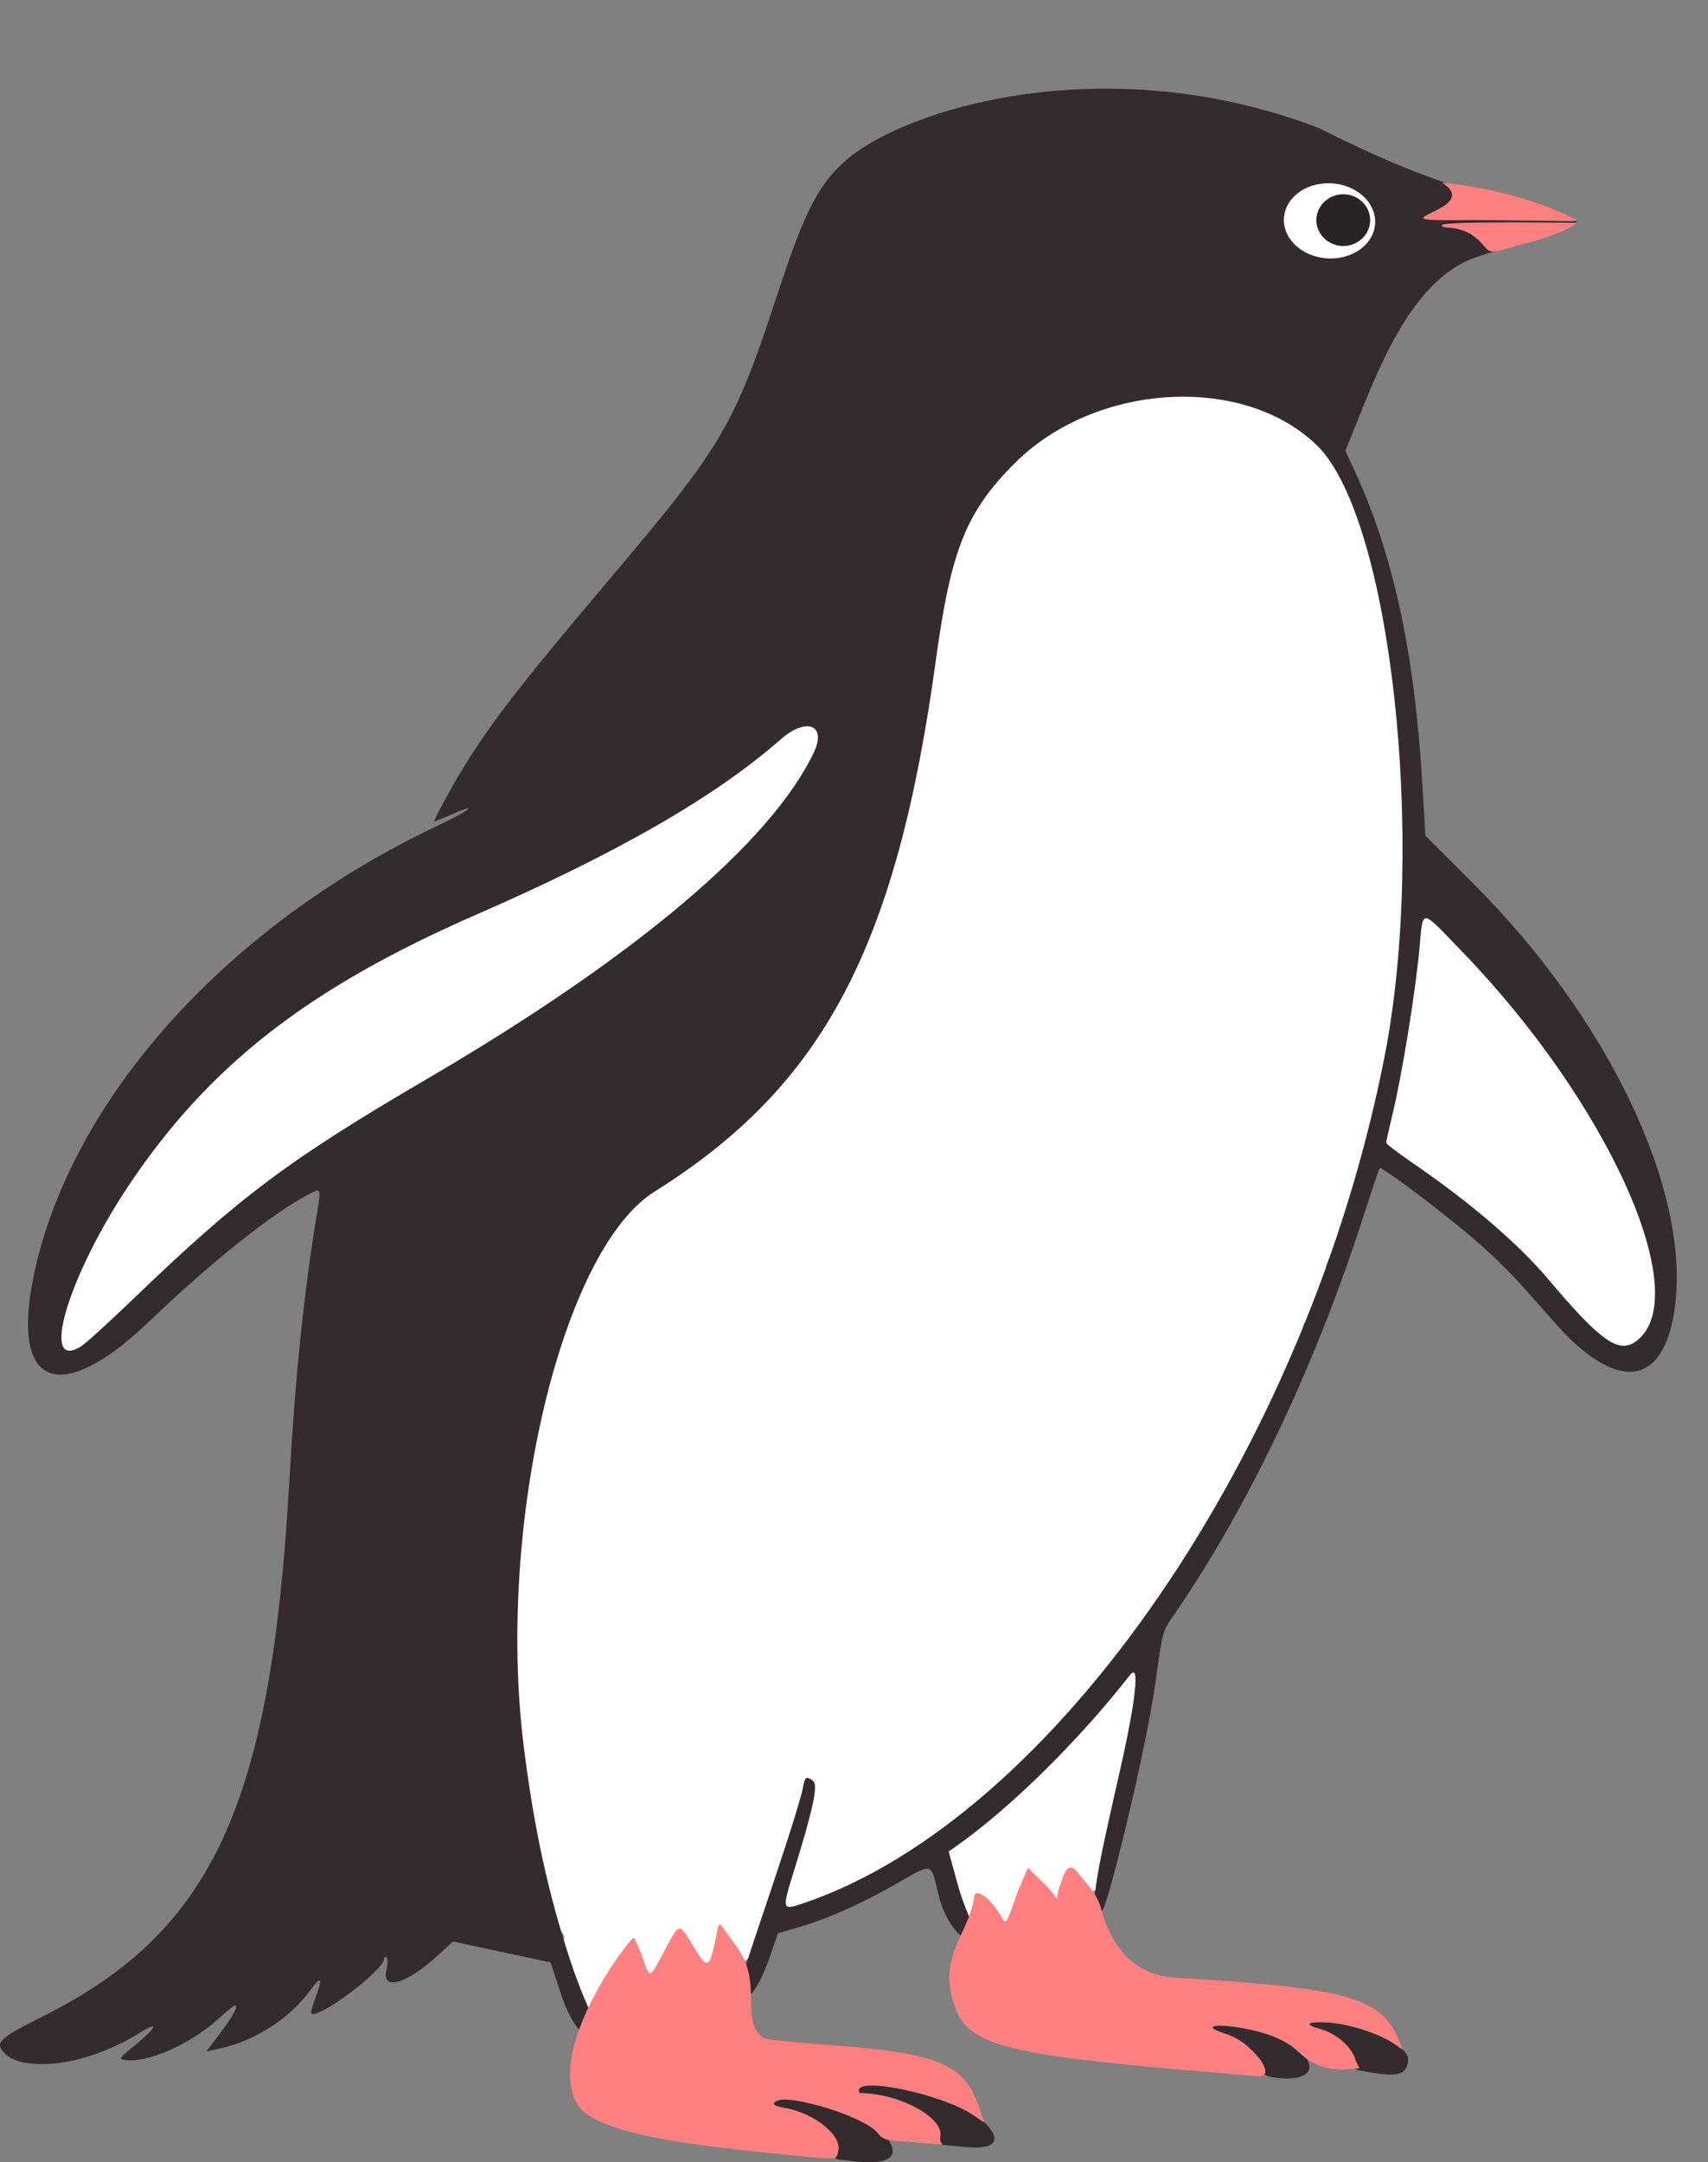 <?xml version="1.0" encoding="UTF-8" standalone="no"?>
<!-- Created with Inkscape (http://www.inkscape.org/) -->

<svg
   version="1.1"
   id="svg1"
   width="622.067"
   height="787.138"
   viewBox="0 0 622.067 787.138"
   sodipodi:docname="Langadelie.svg"
   inkscape:version="1.4 (e7c3feb1, 2024-10-09)"
   xmlns:inkscape="http://www.inkscape.org/namespaces/inkscape"
   xmlns:sodipodi="http://sodipodi.sourceforge.net/DTD/sodipodi-0.dtd"
   xmlns="http://www.w3.org/2000/svg"
   xmlns:svg="http://www.w3.org/2000/svg">
  <rect x="0" y="0" width="622.067" height="787.138" fill="#808080" stroke="none"/>
  <sodipodi:namedview
     id="namedview1"
     pagecolor="#505050"
     bordercolor="#eeeeee"
     borderopacity="1"
     inkscape:showpageshadow="0"
     inkscape:pageopacity="0"
     inkscape:pagecheckerboard="0"
     inkscape:deskcolor="#505050"
     inkscape:export-bgcolor="#ffffff00"
     inkscape:zoom="0.56673313"
     inkscape:cx="43.230223"
     inkscape:cy="460.53422"
     inkscape:window-width="1288"
     inkscape:window-height="1027"
     inkscape:window-x="0"
     inkscape:window-y="25"
     inkscape:window-maximized="0"
     inkscape:current-layer="svg1" />
  <defs
     id="defs1" />
  <g
     inkscape:groupmode="layer"
     id="layer1"
     inkscape:label="Contours">
    <path
       style="fill:#ffffff"
       d="m 426.407,109.202 c -20.877,12.621 -43.25,23.74 -62.401,39.001 -18.614,14.833 -35.066,32.711 -52.867,48.534 -8.542,7.593 -17.778,14.759 -26.867,21.667 -6.255,4.754 -13.071,8.672 -18.2,14.734 -3.364,3.976 -5.303,9.024 -8.667,13 -1.457,1.722 -3.605,2.738 -5.2,4.333 -1.308,1.308 -1.812,3.506 -3.467,4.333 -0.258,0.129 -0.662,-0.204 -0.867,0 -0.349,0.349 -0.567,2.151 -0.867,2.6 -0.453,0.68 -1.28,1.053 -1.733,1.733 -0.717,1.075 -0.958,2.433 -1.733,3.467 -2.332,3.109 -5.372,5.632 -7.8,8.667 -2.619,1.559 -2.631,4.805 -4.333,6.933 -0.404,0.504 -1.229,0.463 -1.733,0.867 -10.499,8.399 6.486,-3.766 -6.067,5.2 -1.895,1.354 -4.326,1.919 -6.067,3.467 -3.502,3.113 -7.77,9.922 -10.4,13.867 -0.885,1.328 -0.768,2.158 -2.6,3.467 -4.584,3.274 -9.818,6.802 -14.734,9.533 -2.092,1.162 -5.036,1.177 -6.933,2.6 -1.926,1.444 -2.167,2.889 -4.333,4.333 -3.895,2.597 -9.58,3.325 -13.867,5.2 -5.326,2.33 -10.157,5.759 -15.6,7.8 -9.245,3.467 -19.935,4.582 -28.6,9.533 -4.879,2.788 -11.57,6.37 -15.6,10.4 -0.646,0.646 -0.296,1.887 -0.867,2.6 -3.753,4.692 -9.205,10.137 -13.867,13.867 -2.128,1.703 -4.753,2.698 -6.933,4.333 -0.654,0.49 -1.003,1.368 -1.733,1.733 -0.258,0.129 -0.662,-0.204 -0.867,0 -1.55,1.55 -2.426,3.77 -4.333,5.2 -1.48,1.11 -2.747,2.515 -4.333,3.467 -0.783,0.47 -1.817,0.397 -2.6,0.867 -1.69,1.014 -2.75,3.146 -4.333,4.333 -1.667,1.25 -3.573,2.165 -5.2,3.467 -2.546,2.037 -9.137,9.335 -11.267,10.4 -0.258,0.129 -0.662,-0.204 -0.867,0 -1.757,1.757 -4.408,6.455 -6.067,8.667 -2.633,3.511 -3.805,8.364 -6.067,12.134 -2.102,3.503 -4.76,7.347 -6.067,11.267 -0.438,1.314 -0.352,4.171 -0.867,5.2 -1.321,2.643 -0.687,-1.585 -1.733,2.6 -0.75,3.002 1.097,0.521 -0.867,3.467 -1.49,2.234 -3.658,5.099 -4.333,7.8 -0.457,1.829 -0.275,4.292 -0.867,6.067 -0.129,0.388 -0.768,0.47 -0.867,0.867 -0.28,1.121 0.365,2.37 0,3.467 -1.386,4.158 -7.146,18.642 -5.2,22.534 0.129,0.258 0.662,-0.204 0.867,0 0.204,0.204 -0.129,0.608 0,0.867 0.958,1.916 0.538,0.269 1.733,0.867 3.607,1.803 -0.927,-0.06 0.867,1.733 0.204,0.204 0.662,-0.204 0.867,0 0.204,0.204 -0.129,0.608 0,0.867 1.803,3.607 -0.06,-0.927 1.733,0.867 1.793,1.793 -2.74,-0.07 0.867,1.733 0.517,0.258 1.325,-0.409 1.733,0 0.204,0.204 -0.204,0.662 0,0.867 0.409,0.409 1.156,0 1.733,0 1.253,0 4.017,0.394 5.2,0 0.43,-0.143 9.21,-8.019 9.533,-8.667 0.129,-0.258 -0.204,-0.662 0,-0.867 0.204,-0.204 0.662,0.204 0.867,0 0.613,-0.613 -0.388,-1.825 0,-2.6 0.129,-0.258 0.662,0.204 0.867,0 1.793,-1.793 -2.74,0.07 0.867,-1.733 0.258,-0.129 0.662,0.204 0.867,0 0.502,-0.502 0.935,-2.934 1.733,-3.467 0.481,-0.321 1.185,0.183 1.733,0 1.814,-0.605 3.942,-5.005 6.067,-6.067 1.373,-0.686 7.019,-2.686 7.8,-3.467 0.204,-0.204 -0.204,-0.662 0,-0.867 3.382,-3.382 0.465,0.201 2.6,-0.867 1.309,-0.655 2.089,-3.008 3.467,-3.467 0.548,-0.183 1.185,0.183 1.733,0 1.296,-0.432 4.173,-2.44 5.2,-3.467 1.056,-1.056 0.406,-1.936 1.733,-2.6 0.512,-0.256 3.179,-1.446 3.467,-1.733 0.289,-0.289 0.578,-2.311 0.867,-2.6 0.457,-0.457 1.277,-0.41 1.733,-0.867 1.106,-1.106 1.246,-1.626 1.733,-2.6 0.693,-1.387 2.773,-2.08 3.467,-3.467 0.129,-0.258 -0.204,-0.662 0,-0.867 0.204,-0.204 0.662,0.204 0.867,0 0.458,-0.458 2.142,-3.876 2.6,-4.333 0.204,-0.204 0.608,0.129 0.867,0 1.04,-0.52 1.56,-2.08 2.6,-2.6 2.106,-1.053 4.7,-1.483 6.933,-2.6 0.774,-0.387 1.656,-2.561 1.733,-2.6 0.738,-0.369 2.801,-0.201 3.467,-0.867 0.204,-0.204 -0.129,-0.608 0,-0.867 0.958,-1.916 0.538,-0.269 1.733,-0.867 1.04,-0.52 1.56,-2.08 2.6,-2.6 2.244,-1.122 4.452,-1.98 6.933,-2.6 1.519,-0.38 3.042,-2.277 4.333,-2.6 2.977,-0.744 7.484,0.265 10.4,0 6.689,-0.608 7.987,-1.157 14.734,0.867 1.141,0.342 2.476,0.206 3.467,0.867 3.193,2.129 4.819,9.568 5.2,13 0.844,7.592 1.347,3.734 1.733,13 0.397,9.525 -0.397,19.075 0,28.6 0.073,1.756 0.763,3.446 0.867,5.2 0.812,13.809 -0.195,27.8 0.867,41.601 0.291,3.789 1.418,7.48 1.733,11.267 0.618,7.412 -1.416,18.056 0,25.134 0.127,0.633 0.41,1.277 0.867,1.733 0.409,0.409 1.733,-0.578 1.733,0 0,1.191 -0.633,2.299 -0.867,3.467 -0.922,4.612 -1.459,9.304 -2.6,13.867 -3.075,12.302 -7.951,22.342 -6.067,35.534 0.22,1.54 1.241,2.857 1.733,4.333 1.315,3.944 1.14,8.241 2.6,12.134 0.89,2.375 2.466,6.8 4.333,8.667 0.457,0.457 1.277,0.41 1.733,0.867 2.153,2.153 2.863,6.216 4.333,8.667 0.796,1.326 7.012,9.612 8.667,11.267 0.204,0.204 0.578,0 0.867,0 0.578,0.867 1.217,1.696 1.733,2.6 1.476,2.582 3.125,5.082 4.333,7.8 2.271,5.11 3.051,11.077 6.067,15.6 1.218,1.827 5.085,4.276 6.933,5.2 0.258,0.129 0.662,-0.204 0.867,0 0.204,0.204 -0.129,0.608 0,0.867 1.608,3.217 6.161,5.388 7.8,8.667 0.347,0.693 -0.347,1.907 0,2.6 1.131,2.261 1.131,3.806 0,6.067 -0.951,1.902 0,6.439 0,8.667 0,0.578 -0.409,1.325 0,1.733 0.204,0.204 0.662,-0.204 0.867,0 0.409,0.409 -0.258,1.217 0,1.733 0.632,1.264 1.386,1.386 1.733,1.733 0.204,0.204 -0.204,0.662 0,0.867 0.502,0.502 2.964,1.231 3.467,1.733 0.204,0.204 -0.204,0.662 0,0.867 0.433,0.433 2.167,-0.433 2.6,0 0.204,0.204 -0.258,0.737 0,0.867 0.893,0.447 1.61,-0.062 3.467,0.867 0.517,0.258 1.325,-0.409 1.733,0 0.204,0.204 -0.204,0.662 0,0.867 0.348,0.348 2.11,-0.163 2.6,0 5.891,1.964 10.745,0.564 16.467,-0.867 0.561,-0.14 1.197,0.215 1.733,0 4.945,-1.978 0.548,-1.338 4.333,-2.6 2.022,-0.674 4.841,-2.077 6.933,-2.6 0.561,-0.14 1.217,0.258 1.733,0 0.169,-0.085 0.679,-1.545 0.867,-1.733 0.204,-0.204 0.608,0.129 0.867,0 1.599,-0.799 2.817,-2.709 4.333,-3.467 3.607,-1.803 -0.927,0.06 0.867,-1.733 0.578,-0.289 1.156,-0.578 1.733,-0.867 0,-0.289 -0.204,-0.662 0,-0.867 0.204,-0.204 0.662,0.204 0.867,0 0.204,-0.204 -0.204,-0.662 0,-0.867 0.289,-0.289 2.311,-0.578 2.6,-0.867 0.204,-0.204 -0.204,-0.662 0,-0.867 1.116,-1.116 3.068,-0.234 4.333,-0.867 1.654,-0.827 2.905,-2.038 4.333,-3.467 2.009,-2.009 3.224,-4.836 5.2,-7.8 1.119,-1.678 0.679,-5.106 2.6,-6.067 0.924,-0.462 2.542,0.462 3.467,0 0.258,-0.129 -0.204,-0.662 0,-0.867 0.697,-0.697 4.815,-1.974 6.067,-2.6 0.924,-0.462 2.542,0.462 3.467,0 0.258,-0.129 -0.204,-0.662 0,-0.867 0.485,-0.485 3.769,0.188 4.333,0 0.388,-0.129 0.479,-0.737 0.867,-0.867 0.822,-0.274 1.987,0.613 2.6,0 0.204,-0.204 -0.204,-0.662 0,-0.867 0.613,-0.613 1.733,0 2.6,0 0.81,0 8.44,-1.506 8.667,-1.733 0.204,-0.204 -0.258,-0.737 0,-0.867 0.651,-0.326 3.8,-0.333 4.333,-0.867 0.204,-0.204 -0.204,-0.662 0,-0.867 0.409,-0.409 1.325,0.409 1.733,0 0.204,-0.204 -0.204,-0.662 0,-0.867 0.537,-0.537 3.051,-1.317 3.467,-1.733 1.793,-1.793 -2.74,0.07 0.867,-1.733 0.525,-0.263 2.237,-0.503 2.6,-0.867 1.793,-1.793 -2.74,0.07 0.867,-1.733 0.792,-0.396 4.762,-2.162 5.2,-2.6 1.793,-1.793 -2.74,0.07 0.867,-1.733 0.535,-0.268 3.145,-0.545 3.467,-0.867 0.385,-0.385 -0.674,-1.637 0.867,-0.867 1.223,0.612 1.286,1.706 1.733,2.6 0.693,1.387 2.773,2.08 3.467,3.467 0.129,0.258 -0.204,0.662 0,0.867 0.204,0.204 0.662,-0.204 0.867,0 0.409,0.409 -0.409,1.325 0,1.733 0.204,0.204 0.662,-0.204 0.867,0 0.274,0.274 4.029,8.622 4.333,9.533 0.183,0.548 -0.183,1.185 0,1.733 1.138,3.414 13.624,16.779 16.467,18.2 1.378,0.689 3.302,-2.085 4.333,-2.6 0.731,-0.366 4.883,-2.832 5.2,-3.467 0.129,-0.258 -0.204,-0.662 0,-0.867 0.289,-0.289 2.311,-0.578 2.6,-0.867 0.204,-0.204 -0.204,-0.662 0,-0.867 0.204,-0.204 0.608,0.129 0.867,0 1.402,-0.701 1.297,-2.598 2.6,-3.467 3.214,-2.143 4.692,-3.646 7.8,-5.2 0.517,-0.258 1.325,0.409 1.733,0 0.204,-0.204 -0.204,-0.662 0,-0.867 0.81,-0.81 3.524,-0.924 4.333,-1.733 0.204,-0.204 -0.204,-0.662 0,-0.867 0.433,-0.433 1.3,-0.433 1.733,-0.867 0.532,-0.532 0.573,-2.02 1.733,-2.6 0.714,-0.357 1.218,-0.352 1.733,-0.867 0.204,-0.204 -0.204,-0.662 0,-0.867 0.204,-0.204 0.662,0.204 0.867,0 0.902,-0.902 -0.846,-8.707 0,-10.4 2.707,-5.415 3.355,-10.176 6.067,-15.6 0.604,-1.209 1.447,-9.247 1.733,-9.533 0.204,-0.204 0.662,0.204 0.867,0 0.257,-0.257 1.395,-14.395 1.733,-14.734 0.204,-0.204 0.662,0.204 0.867,0 1.25,-1.25 -0.822,-6.155 0,-7.8 0.748,-1.495 0.988,-2.842 1.733,-4.333 0.262,-0.523 -0.401,-2.199 0,-2.6 0.204,-0.204 0.662,0.204 0.867,0 0.578,-0.578 -0.578,-2.889 0,-3.467 0.204,-0.204 0.662,0.204 0.867,0 0.409,-0.409 -0.258,-1.217 0,-1.733 0.183,-0.365 0.684,-0.501 0.867,-0.867 0.462,-0.924 -0.462,-2.542 0,-3.467 0.129,-0.258 0.662,0.204 0.867,0 0.204,-0.204 0,-0.578 0,-0.867 0,-2.899 0.777,-15.863 3.524,-19.414 15.203,-19.656 -14.376,2.268 2.542,-12.653 1.041,-1.041 3.781,-3.542 4.333,-5.2 -5.044,-31.028 -45.387,43.68 0.528,10.928 9.463,-9.463 0.958,-12.414 4.672,-16.128 0.204,-0.204 0.662,0.204 0.867,0 0.6,-0.6 0.266,-3.733 0.867,-4.333 0.204,-0.204 0.662,0.204 0.867,0 0.75,-0.75 1.646,-4.246 2.6,-5.2 0.204,-0.204 0.737,0.258 0.867,0 0.404,-0.809 0.557,-2.538 0.867,-3.467 0.647,-1.941 2.862,-3.386 3.467,-5.2 0.183,-0.548 -0.215,-1.197 0,-1.733 -0.48,-2.146 1.954,-2.175 2.6,-3.467 1.067,-2.135 1.712,-4.714 2.6,-6.933 1.863,-4.659 4.479,-9.103 6.067,-13.867 1.023,-3.068 1.247,-5.96 2.6,-8.667 1.027,-2.054 6.908,-2.549 8.667,-6.067 0.696,-1.391 -2.889,-1.156 -4.333,-1.733 -0.379,-0.152 -0.458,-0.867 -0.867,-0.867 -4.56,0 -11.09,5.713 -13,9.533 -2.594,5.189 -0.665,10.804 1.733,15.6 0.129,0.258 -0.204,0.662 0,0.867 0.409,0.409 1.156,0 1.733,0 4.362,0 3.691,-1.845 6.933,-3.467 0.258,-0.129 0.662,0.204 0.867,0 1.793,-1.793 -2.74,0.07 0.867,-1.733 0.258,-0.129 0.662,0.204 0.867,0 0.816,-0.816 4.728,-14.656 6.067,-17.334 0.505,-1.01 1.229,-1.59 1.733,-2.6 0.258,-0.517 -0.183,-1.185 0,-1.733 0.539,-1.617 1.079,-2.159 1.733,-3.467 0.855,-1.709 1.027,-6.387 1.733,-7.8 0.183,-0.365 0.737,-0.479 0.867,-0.867 0.365,-1.096 -0.28,-2.346 0,-3.467 0.157,-0.627 0.71,-1.107 0.867,-1.733 0.479,-1.918 -0.052,-5.095 0.867,-6.933 0.365,-0.731 1.28,-1.053 1.733,-1.733 1.317,-1.976 1.577,-4.888 2.6,-6.933 0.505,-1.01 1.229,-1.59 1.733,-2.6 0.416,-0.832 -0.277,-2.634 0,-3.467 0.129,-0.388 0.684,-0.501 0.867,-0.867 0.918,-1.836 3.73,-4.044 4.384,-6.006 2.347,-7.042 -10.726,14.357 3.416,-13.928 1.333,-2.666 1.67,-5.877 2.6,-8.667 0.003,-0.01 1.733,-3.435 1.733,-3.467 -19.679,-1.915 -53.336,66.069 -6.356,19.088 1.187,-1.187 7.816,-6.043 7.223,-7.822 -0.845,-2.536 0.439,-6.032 0,-8.667 -0.319,-1.915 1.616,-9.993 2.713,-12.189 0.707,-1.414 -1.249,-1.184 1.593,-4.026 0.188,-0.188 -0.27,-1.161 0.027,-1.119 2.876,0.411 7.578,0.793 10.4,1.733 2.296,0.765 9.538,7.228 11.267,9.533 1.115,1.487 1.809,3.228 3.467,4.333 1.346,0.897 3.532,1.863 4.333,3.467 0.129,0.258 -0.204,0.662 0,0.867 0.409,0.409 1.325,-0.409 1.733,0 0.409,0.409 -0.409,1.325 0,1.733 1.793,1.793 -0.07,-2.74 1.733,0.867 0.289,0.577 3.076,5.676 3.467,6.067 0.204,0.204 0.662,-0.204 0.867,0 0.457,0.457 0.41,1.277 0.867,1.733 0.457,0.457 1.217,0.479 1.733,0.867 2.694,2.02 4.796,6.298 7.8,7.8 3.414,1.707 6.265,5.465 9.533,7.8 1.533,1.095 4.489,2.678 6.067,3.467 1.436,0.718 1.618,2.484 2.6,3.467 1.793,1.793 -0.07,-2.74 1.733,0.867 0.129,0.258 -0.204,0.662 0,0.867 0.204,0.204 0.608,-0.129 0.867,0 0.68,0.34 6.115,7.44 6.933,8.667 0.683,1.024 2.08,1.213 2.6,1.733 0.287,0.287 1.478,2.955 1.733,3.467 0.497,0.994 1.808,1.206 2.6,1.733 1.164,0.776 1.687,2.858 2.6,3.467 0.481,0.321 1.253,-0.32 1.733,0 0.537,0.358 0.35,1.346 0.867,1.733 0.731,0.548 1.783,0.458 2.6,0.867 0.897,0.448 4.905,2.895 6.067,1.733 0.204,-0.204 -0.258,-0.737 0,-0.867 0.517,-0.258 1.217,0.258 1.733,0 0.258,-0.129 -0.129,-0.608 0,-0.867 0.466,-0.932 0.997,-1.864 1.733,-2.6 0.204,-0.204 0.662,0.204 0.867,0 0.409,-0.409 -0.409,-1.325 0,-1.733 0.204,-0.204 0.662,0.204 0.867,0 0.026,-0.026 1.642,-6.659 1.733,-6.933 0.129,-0.388 0.737,-0.479 0.867,-0.867 0.274,-0.822 -0.388,-1.825 0,-2.6 1.139,-2.278 1.468,-4.67 2.6,-6.933 1.016,-2.033 -0.721,-5.638 0,-7.8 0.129,-0.388 0.684,-0.501 0.867,-0.867 1.195,-2.39 -0.312,-7.313 -0.867,-9.533 -0.34,-1.359 0.34,-2.974 0,-4.333 -0.879,-3.514 -2.757,-6.85 -3.467,-10.4 -0.329,-1.644 -0.241,-3.637 -0.867,-5.2 -1.834,-4.586 -3.861,-9.456 -6.067,-13.867 -0.183,-0.365 -0.737,-0.479 -0.867,-0.867 -0.183,-0.548 0.183,-1.185 0,-1.733 -0.342,-1.027 -2.113,-1.625 -2.6,-2.6 -0.564,-1.128 -1.074,-3.344 -1.733,-4.333 -0.453,-0.68 -1.368,-1.003 -1.733,-1.733 -0.258,-0.517 0.215,-1.197 0,-1.733 -0.387,-0.967 -1.347,-1.633 -1.733,-2.6 -0.215,-0.536 0.258,-1.217 0,-1.733 -0.365,-0.731 -1.368,-1.003 -1.733,-1.733 -0.258,-0.517 0.183,-1.185 0,-1.733 -0.371,-1.112 -1.363,-2.355 -1.733,-3.467 -0.183,-0.548 0.183,-1.185 0,-1.733 -0.129,-0.388 -0.64,-0.527 -0.867,-0.867 -1.082,-1.623 -0.651,-2.71 -1.733,-4.333 -1.806,-2.709 -4.588,-4.843 -6.067,-7.8 -0.978,-1.956 -1.477,-4.196 -2.6,-6.067 -0.42,-0.701 -1.28,-1.053 -1.733,-1.733 -0.803,-1.204 -0.756,-3.734 -1.733,-5.2 -1.096,-1.644 -2.821,-3.263 -3.467,-5.2 -0.693,-2.079 -2.058,-4.44 -2.6,-6.067 -0.183,-0.548 0.258,-1.217 0,-1.733 -0.129,-0.258 -0.662,0.204 -0.867,0 -0.204,-0.204 0.129,-0.608 0,-0.867 -0.52,-1.04 -2.08,-1.56 -2.6,-2.6 -2.054,-4.109 -5.205,-7.374 -7.8,-11.267 -0.868,-1.302 -2.773,-2.079 -3.467,-3.467 -0.409,-0.817 -0.397,-1.817 -0.867,-2.6 -4.464,-7.44 -18.927,-13.762 -26,-19.067 -1.574,-1.181 -4.233,-2.399 -5.2,-4.333 -0.525,-1.05 -1.33,-3.122 -1.733,-4.333 -0.836,-2.509 1.168,-6.331 0,-8.667 -2.397,-4.793 -0.386,-17.525 0.867,-22.534 0.435,-1.739 0.654,-17.317 0,-19.934 -2.189,-8.757 0.313,0.626 -1.733,-3.467 -0.258,-0.517 0.258,-1.217 0,-1.733 -1.238,-2.477 -1.848,-4.794 -2.6,-7.8 -0.416,-1.663 -0.568,-11.536 -0.867,-12.134 -2.209,-4.418 -1.359,-9.769 -2.6,-14.734 -0.152,-0.607 -3.232,-8.432 -3.467,-8.667 -0.204,-0.204 -0.662,0.204 -0.867,0 -0.692,-0.692 -4.718,-11.94 -5.2,-13.867 -0.457,-1.829 -0.275,-4.292 -0.867,-6.067 -0.129,-0.388 -0.684,-0.501 -0.867,-0.867 -0.24,-0.479 -0.739,-3.084 -0.867,-3.467 -0.091,-0.274 0,-0.578 0,-0.867 0,-0.578 0.183,-1.185 0,-1.733 -0.288,-0.863 -1.446,-1.737 -1.733,-2.6 -0.792,-2.375 -1.126,-5.371 -1.733,-7.8 -0.459,-1.835 -2.141,-3.365 -2.6,-5.2 -1.887,-7.55 -6.209,-14.682 -10.4,-21.667 -1.497,-2.495 -1.734,-5.375 -3.467,-7.8 -2.662,-3.727 -6.505,-6.993 -9.533,-10.4 -0.96,-1.08 -1.579,-2.445 -2.6,-3.467 -1.276,-1.276 -16.038,-6.454 -19.067,-7.8 -1.733,-0.77 -7.511,-3.9 -8.667,-4.333 -2.824,-1.059 -5.969,-1.251 -8.667,-2.6 -10.747,-5.373 -3.686,-5.2 -7.8,-5.2"
       id="path9"
       sodipodi:nodetypes="cssssssssssscscsssssssssssssssssssssssssssssssssssssssssssssssssssssssssssssssssssssssssssssssssssssssssssssssssssssscsssssssssssssssssssssssssssssssccsssssssssssssssssssssssssssssssssssssssssssssssssssssssssssssssssssssssssssssssssssssssscssssssssssssssssssssssssssssssscsssssscssssssssssssssssssssssssssssssssssssssssssssssssssssssssssssssssssssssssssssssssssssssssssssssssssssssc" />
    <path
       style="fill:#332b2d"
       d="m 322.73,1928.685 c -2.536,-0.383 -3.749,0.316 -3.201,-2.607 1.094,-5.829 -7.816,-14.525 -18.767,-16.316 -4.146,-0.678 -4.851,-1.873 -1.695,-2.875 7.779,-2.469 34.547,6.743 39.584,14.276 4.797,7.174 -1.075,9.761 -15.921,7.522 z m 42.282,-4.927 c -6.936,-0.78 -7.983,-0.142 -7.558,-2.55 1.235,-7.002 -14.812,-16.803 -29.052,-16.803 -0.214,0 -0.077,0.28 -0.911,-1.834 -1.351,-3.424 25.358,-0.622 36.289,4.78 5.448,2.692 26.895,19.296 1.232,16.408 z m 113.5,-25.246 c -3.88,-0.59 -2.064,-1.459 -4.5,-5.075 -2.252,-3.343 -3.748,-7.905 -12.59,-10.693 -11.219,-3.536 -0.07,-4.143 12.59,-0.685 21.222,5.796 24.988,19.568 4.5,16.453 z m 34.538,-1.99 c -2.978,-0.532 -5.02,-0.274 -5.629,-3.284 -0.895,-4.428 -5.365,-10.562 -11.157,-12.111 -6.708,-1.794 -5.087,-3.074 3.108,-2.455 12.691,0.96 29.437,8.211 28.653,13.764 -0.725,5.131 -3.172,6.195 -14.975,4.087 z m -487.868,-3.159 c -3.414,-0.487 -6.214,-1.591 -7.792,-3.073 -4.508,-4.235 -3.153,-5.654 13.21,-13.839 62.024,-31.025 83.254,-76.958 89.916,-194.548 2.179,-38.453 5.207,-67.972 9.946,-96.959 1.698,-10.387 1.756,-10.212 -2.608,-7.976 -13.103,6.712 -35.302,24.369 -58.379,46.436 -32.654,31.224 -50.582,23.968 -41.968,-16.983 13.488,-64.118 70.593,-127.527 147.407,-163.677 11.493,-5.409 15.28,-8.607 4.597,-3.882 -3.162,1.398 -5.949,2.542 -6.194,2.542 -0.245,0 1.465,-3.487 3.801,-7.75 12.605,-23.005 22.171,-35.763 62.782,-83.728 37.337,-44.099 42.9,-53.484 56.937,-96.055 8.336,-25.281 13.777,-41.392 24.248,-51.145 19.291,-19.766 95.341,-44.227 174.573,-13.709 36.668,18.519 56.236,23.855 94.151,33.736 -6.691,5.157 -15.509,6.148 -36.734,13.108 -24.604,8.069 -37.027,43.746 -45.482,64.555 l -2.438,6 3.522,7.623 c 13.906,30.098 21.691,66.096 24.476,113.182 l 1.143,19.317 17.213,17.183 c 49.536,49.45 79.366,112.064 73.645,154.578 -3.933,29.226 -21.273,31.213 -44.169,5.061 -13.974,-15.96 -17.039,-19.195 -25.395,-26.799 -10.54,-9.591 -37.247,-29.943 -38.022,-28.975 -0.14,0.175 -3.033,8.868 -6.428,19.318 -17.355,53.411 -41.252,103.613 -67.781,142.39 -5.032,7.355 -4.654,6.045 -7.386,25.61 -3.374,24.162 -17.446,82.253 -19.507,83.044 -5.3,2.034 -2.312,-11.901 6.582,-51.044 5.845,-25.721 7.319,-39.493 3.736,-34.907 -18.906,24.202 -43.92,48.795 -63.773,62.701 l -2.336,1.636 3.172,11.561 c 3.763,13.712 8.66,18.825 5.805,20.353 -3.24,1.734 -9.965,-5.016 -12.642,-16.054 -2.93,-12.084 -1.986,-11.8 -14.788,-4.45 -12.989,7.457 -25.648,13.112 -36.203,16.17 l -7.5,2.173 -3.287,9.396 c -3.63,10.376 -7.915,15.825 -9.368,13.526 -2.585,-4.089 1.952,-13.53 15.69,-55.605 2.963,-9.075 5.68,-18.188 6.038,-20.25 0.707,-4.073 1.185,-4.396 3.71,-2.5 1.891,1.42 0.035,10.156 -6.912,32.535 -4.505,14.513 -4.474,14.633 3.13,12.072 91.66,-30.872 183.711,-164.814 211.916,-308.357 15.338,-78.061 2.306,-196.051 -24.559,-222.358 -26.713,-26.158 -80.71,-23.029 -110.12,6.381 -17.708,17.708 -23.236,31.469 -28.715,71.477 -14.368,104.914 -40.935,155.118 -102.521,193.736 -33.849,21.225 -57.548,121.248 -47.688,201.264 3.672,29.801 8.911,53.999 16.994,78.5 6.718,20.363 11.604,25.009 8.871,26.924 -3.134,2.195 -8.131,-2.175 -12.283,-14.792 l -3.727,-11.325 -17.779,-3.803 -17.779,-3.803 -5.544,5.066 c -11.432,10.448 -20.43,13.039 -18.711,5.387 0.548,-2.441 0.565,-4.394 0.041,-4.718 -0.492,-0.304 -0.895,-0.043 -0.895,0.58 0,4.134 -24.111,22.207 -26.474,19.844 -0.263,-0.263 0.43,-2.869 1.54,-5.791 2.74,-7.211 2.047,-8.146 -1.931,-2.607 -7.024,9.781 -19.688,18.115 -31.744,20.89 l -6.109,1.406 5.359,-7.123 c 4.697,-6.244 6.42,-9.633 4.897,-9.633 -0.254,0 -3.165,2.412 -6.469,5.36 -9.954,8.881 -25.205,15.524 -33.263,14.487 -2.567,-0.331 -2.391,-0.594 3.75,-5.605 7.309,-5.965 8.571,-8.676 2.194,-4.715 -14.275,8.865 -29.75,13.12 -41.58,11.433 z m 19.353,-260.81 c 1.663,-1.014 9.991,-8.55 18.507,-16.746 39.375,-37.898 56.97,-51.083 107.97,-80.91 75.535,-44.176 125.126,-86.061 140.6,-118.752 4.694,-9.918 -2.752,-12.836 -12.032,-4.715 -24.026,21.025 -59.266,41.303 -111.068,63.914 -60.968,26.611 -97.161,54.786 -126.361,98.368 -22.132,33.033 -32.593,67.976 -17.615,58.842 z m 566.833,-2.215 c 20.968,-16.494 -10.457,-86.469 -63.501,-141.396 -15.773,-16.333 -14.332,-16.261 -15.782,-0.789 -1.47,15.688 -6.265,45.218 -9.593,59.08 -1.364,5.681 -2.48,10.668 -2.48,11.082 0,0.414 4.162,3.608 9.25,7.098 21.548,14.784 38.662,29.436 49.874,42.7 19.335,22.873 25.769,27.308 32.232,22.224 z"
       id="path14"
       sodipodi:nodetypes="scsssssssssssssscssssssscscssscssssccccscsscsscsssssssssscscssssscssscsscscscssssscccsssssssscsscsssccscssssssssssssss"
       transform="translate(-15.162,-1142.329)" />
    <g
       inkscape:groupmode="layer"
       id="layer6"
       inkscape:label="Eyes" />
  </g>
  <g
     inkscape:groupmode="layer"
     id="layer7"
     inkscape:label="Eye">
    <path
       style="fill:#ffffff;stroke-width:0.829"
       id="path6"
       sodipodi:type="arc"
       sodipodi:cx="459.95993"
       sodipodi:cy="137.4256"
       sodipodi:rx="16.500587"
       sodipodi:ry="13.823684"
       sodipodi:start="0"
       sodipodi:end="6.2015414"
       sodipodi:arc-type="arc"
       d="m 476.461,137.426 a 16.501,13.824 0 0 1 -16.164,13.821 16.501,13.824 0 0 1 -16.824,-13.257 16.501,13.824 0 0 1 15.477,-14.362 16.501,13.824 0 0 1 17.455,12.67"
       sodipodi:open="true"
       transform="matrix(0.993,-0.118,0.2,0.98,0,0)" />
    <path
       d="m 489.232,70.728 a 9.792,9.41 0 0 0 -9.792,9.412 9.792,9.41 0 0 0 9.792,9.409 9.792,9.41 0 0 0 9.792,-9.409 9.792,9.41 0 0 0 -9.792,-9.412 z"
       style="fill:#2a2325;stroke-width:1.186"
       id="path11" />
  </g>
  <g
     inkscape:groupmode="layer"
     id="layer4"
     inkscape:label="Feet">
    <path
       style="opacity:1;fill:#ff8080;fill-opacity:1"
       d="m 301.46,1926.727 c -45.802,-4.406 -71.342,-9.221 -76.419,-19.039 -10.712,-20.715 19.949,-60.485 20.925,-59.882 0.449,0.278 1.865,3.428 3.146,7 2.895,8.072 2.414,8.221 8.166,-2.531 5.512,-10.304 5.069,-10.263 10.67,-0.992 5.109,8.455 5.604,8.092 8.495,-6.231 0.859,-4.255 0.971,-1.927 6.529,5.238 10.73,13.832 1.062,27.297 10.298,34.035 1.204,0.509 12.089,1.632 24.189,2.497 38.778,2.77 48.726,6.785 53.965,21.779 l 2.251,6.442 -4.215,-2.844 c -10.927,-7.374 -41.502,-13.928 -41.502,-8.896 0,0.55 0.175,1 0.39,1 14.186,0 30.515,8.761 29.291,15.715 -0.214,1.218 0.107,2.45 0.715,2.737 0.608,0.287 -1.145,0.284 -3.895,-0.01 -2.75,-0.29 -7.834,-0.701 -11.297,-0.912 -5.351,-0.326 -6.605,-0.776 -8.349,-2.992 -5.313,-6.755 -37.854,-15.911 -37.854,-10.651 0,0.469 1.713,1.127 3.806,1.462 10.622,1.698 20.968,9.845 19.72,15.527 -0.788,3.586 0.83,3.455 -19.026,1.545 z m 143,-31.046 c -59.297,-5.176 -74.335,-8.874 -80.286,-19.744 -9.043,-20.55 3.534,-28.354 5.78,-42.822 0.015,-4.181 6.36,0.378 10.005,7.188 1.541,2.879 1.577,2.822 5.858,-9.345 l 3.706,-8.717 5.827,5.719 c 7.513,7.374 3.007,7.699 6.361,-0.709 1.137,-2.85 2.293,-8.014 6.22,-2.93 2.602,3.368 6.595,6.967 8.238,12.715 1.473,5.15 6.596,24.028 26.852,25.232 62.575,3.721 75.081,7.162 81.453,22.412 l 1.607,3.847 -2.81,-1.967 c -5.323,-3.728 -16.375,-7.413 -23.949,-7.986 -8.195,-0.62 -9.816,0.66 -3.108,2.454 5.817,1.556 11.663,6.829 12.686,11.444 l 1.439,2.833 -4.251,0.327 c -9.504,0.73 -14.77,-3.255 -18.396,-6.674 -4.53,-4.272 -12.445,-7.355 -22.462,-8.748 -9.244,-1.286 -11.415,0.054 -3.917,2.417 9.931,3.13 19.799,16.247 11.695,15.544 -0.85,-0.074 -13.696,-1.195 -28.546,-2.491 z"
       id="path15"
       transform="translate(-15.162,-1142.329)" />
  </g>
  <path
     d="m 535.723,85.257 c -6.113,-3.46 -10.071,-1.594 -10.629,-3.247 -0.558,-1.65 47.14,-0.855 48.84,-0.934 1.7,-0.079 -6.332,4.809 -20.832,8.166 -14.734,4.688 -8.866,1.679 -17.379,-3.986 z m -10.51,-9.855 c 8.363,-4.965 -0.391,-8.928 -0.046,-8.895 30.28,2.96 49.627,13.654 49.493,13.929 -0.134,0.275 -29.231,-0.462 -43.844,-0.278 -19.324,0.15 -11.915,-1.009 -5.603,-4.757 z"
     style="fill:#ff8080;stroke-width:1.008"
     id="path1"
     sodipodi:nodetypes="sszsssszsss" />
  <g
     inkscape:groupmode="layer"
     id="layer2"
     inkscape:label="Contours Beak" />
</svg>
